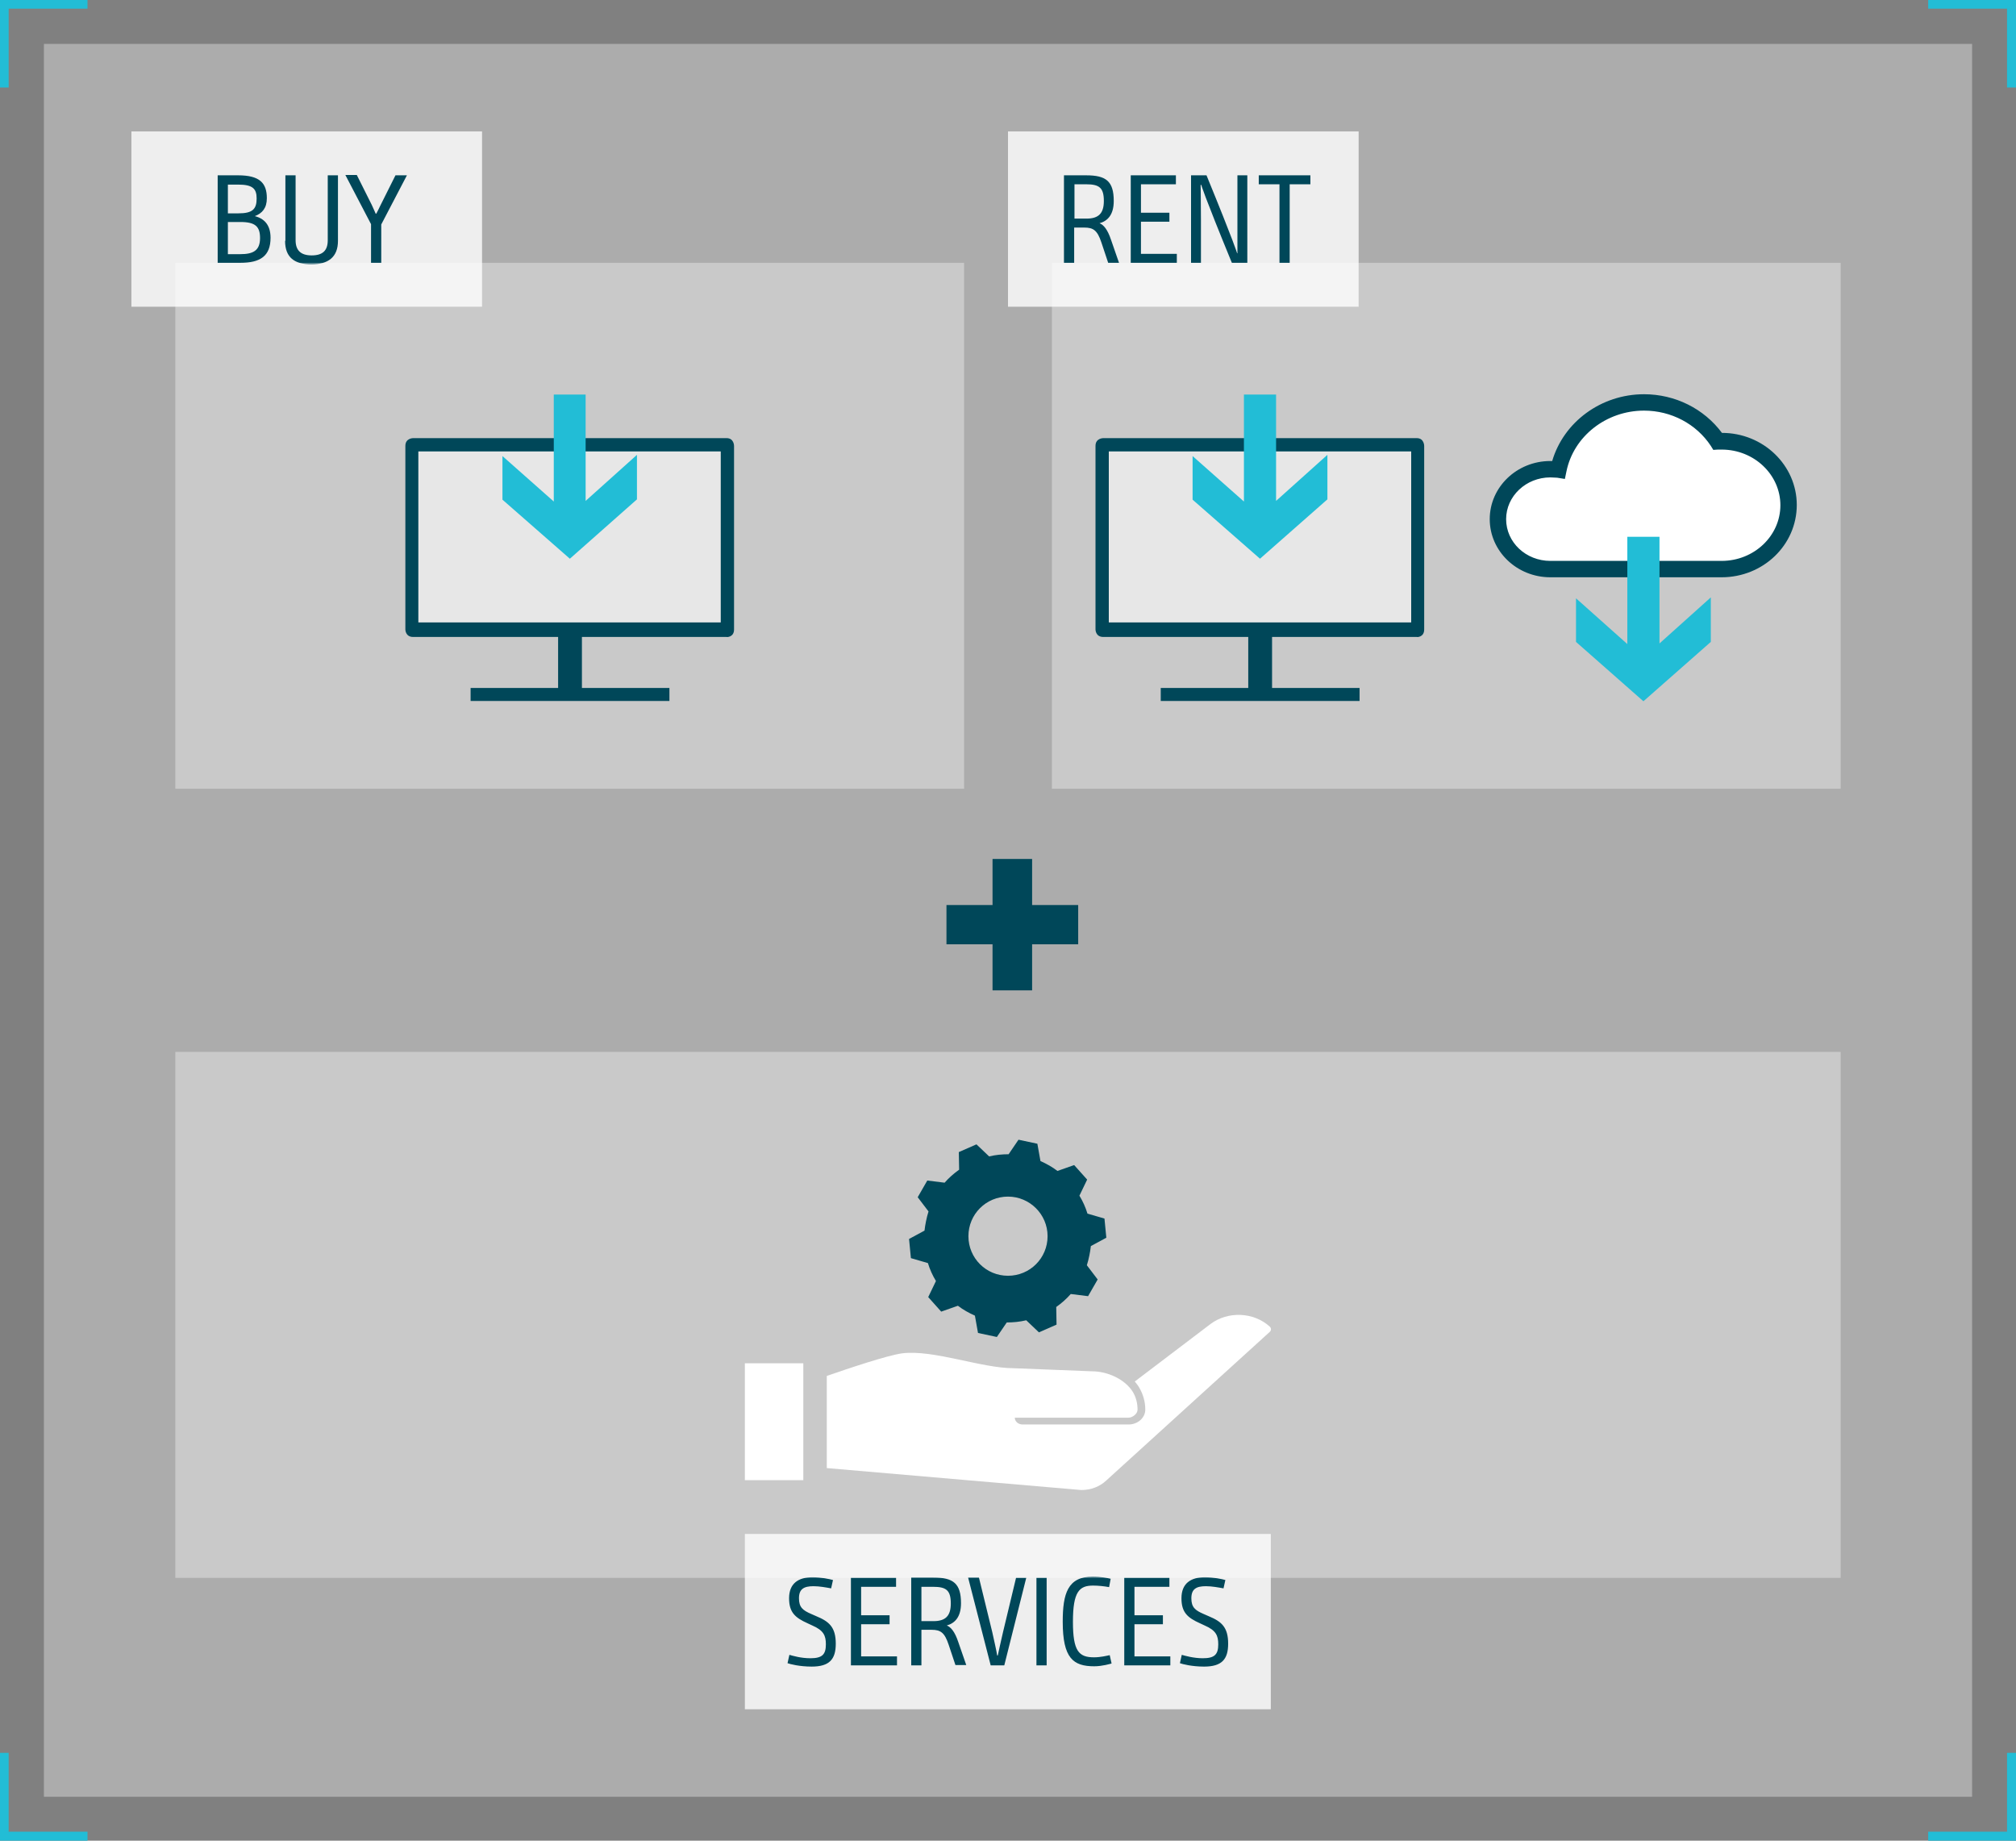 <?xml version="1.0" encoding="utf-8"?>
<!-- Generator: Adobe Illustrator 27.9.0, SVG Export Plug-In . SVG Version: 6.00 Build 0)  -->
<svg version="1.1" id="Ebene_1" xmlns="http://www.w3.org/2000/svg" xmlns:xlink="http://www.w3.org/1999/xlink" x="0px" y="0px"
	 viewBox="0 0 652 595.3" style="enable-background:new 0 0 652 595.3;" xml:space="preserve">
<rect x="0" y="0" width="652" height="595.3" fill="#808080" stroke="none"/>
<style type="text/css">
	.st0{clip-path:url(#SVGID_00000129899118696571371260000003726185794031128968_);}
	.st1{opacity:0.35;clip-path:url(#SVGID_00000128462015015009653410000016319816994464058547_);}
	.st2{clip-path:url(#SVGID_00000126306384772049956400000002402251702337342394_);fill:#FFFFFF;}
	.st3{opacity:0.8;clip-path:url(#SVGID_00000128462015015009653410000016319816994464058547_);}
	.st4{clip-path:url(#SVGID_00000014594376366561593760000006075019821020641428_);fill:#FFFFFF;}
	.st5{clip-path:url(#SVGID_00000128462015015009653410000016319816994464058547_);fill:#004759;}
	.st6{clip-path:url(#SVGID_00000054240167741956917590000017770765981409250694_);fill:#FFFFFF;}
	.st7{clip-path:url(#SVGID_00000050643006708100895380000001457678032523628989_);fill:#FFFFFF;}
	.st8{clip-path:url(#SVGID_00000164480317889829772320000011315184604049633693_);fill:#FFFFFF;}
	.st9{clip-path:url(#SVGID_00000069383979859948046880000005608396189664039090_);fill:#FFFFFF;}
	.st10{clip-path:url(#SVGID_00000129899118696571371260000003726185794031128968_);fill:#004759;}
	.st11{opacity:0.35;clip-path:url(#SVGID_00000124163279615125241720000005648210545975091641_);}
	.st12{clip-path:url(#SVGID_00000155127913229816337740000001332156724269461946_);fill:#FFFFFF;}
	.st13{clip-path:url(#SVGID_00000124163279615125241720000005648210545975091641_);fill:#004759;}
	.st14{clip-path:url(#SVGID_00000124163279615125241720000005648210545975091641_);fill:#FFFFFF;}
	.st15{opacity:0.55;clip-path:url(#SVGID_00000124163279615125241720000005648210545975091641_);}
	.st16{clip-path:url(#SVGID_00000049920570763363872890000001344808457981230500_);fill:#FFFFFF;}
	.st17{clip-path:url(#SVGID_00000021095463477256234550000013015670053924013496_);fill:#FFFFFF;}
	.st18{clip-path:url(#SVGID_00000129899118696571371260000003726185794031128968_);fill:#22BDD6;}
</style>
<g>
	<defs>
		<rect id="SVGID_1_" width="652" height="595.3"/>
	</defs>
	<clipPath id="SVGID_00000124877875593979745230000013789018907470704830_">
		<use xlink:href="#SVGID_1_"  style="overflow:visible;"/>
	</clipPath>
	<g style="clip-path:url(#SVGID_00000124877875593979745230000013789018907470704830_);">
		<defs>
			<rect id="SVGID_00000156588622563175035460000009812422793761956752_" width="652" height="595.3"/>
		</defs>
		<clipPath id="SVGID_00000179642403739160667910000012871141455812639147_">
			<use xlink:href="#SVGID_00000156588622563175035460000009812422793761956752_"  style="overflow:visible;"/>
		</clipPath>
		<g style="opacity:0.35;clip-path:url(#SVGID_00000179642403739160667910000012871141455812639147_);">
			<g>
				<defs>
					<rect id="SVGID_00000150792338925812202100000003571778149847042200_" x="1.7" y="-3.3" width="648.6" height="585.4"/>
				</defs>
				<clipPath id="SVGID_00000146474793977358599670000017503060365833598851_">
					<use xlink:href="#SVGID_00000150792338925812202100000003571778149847042200_"  style="overflow:visible;"/>
				</clipPath>
				
					<rect x="14.2" y="14.2" style="clip-path:url(#SVGID_00000146474793977358599670000017503060365833598851_);fill:#FFFFFF;" width="623.6" height="566.9"/>
			</g>
		</g>
		<g style="opacity:0.8;clip-path:url(#SVGID_00000179642403739160667910000012871141455812639147_);">
			<g>
				<defs>
					<rect id="SVGID_00000085246406283768615130000009750783518561995940_" x="30" y="25" width="138.4" height="75.2"/>
				</defs>
				<clipPath id="SVGID_00000067953750810077482190000003292571013946923940_">
					<use xlink:href="#SVGID_00000085246406283768615130000009750783518561995940_"  style="overflow:visible;"/>
				</clipPath>
				
					<rect x="42.5" y="42.5" style="clip-path:url(#SVGID_00000067953750810077482190000003292571013946923940_);fill:#FFFFFF;" width="113.4" height="56.7"/>
			</g>
		</g>
		<path style="clip-path:url(#SVGID_00000179642403739160667910000012871141455812639147_);fill:#004759;" d="M120,85h3.3V72.6
			l8.3-15.9h-3.7l-4.8,9.6c-0.4,0.9-1,2-1.4,2.8h-0.2c-0.3-0.8-0.8-1.7-1.3-2.9l-4.8-9.6h-3.7l8.3,15.9V85z M92.2,77.9
			c0,5.4,3.1,7.6,8.5,7.6c5.4,0,8.6-2.3,8.6-7.6V56.7h-3.3v21c0,3.3-1.6,4.9-5.2,4.9c-3.6,0-5.2-1.7-5.2-4.9v-21h-3.3V77.9z
			 M73.7,82.1V71.8h4.1c4.8,0,6.3,1.5,6.3,5.2c0,4.1-2.3,5.2-6.4,5.2H73.7z M73.7,68.9v-9.2H77c4.7,0,6,1.3,6,4.5
			c0,3.5-1.4,4.8-5.9,4.8H73.7z M77.7,85c6.5,0,9.8-2.2,9.8-8.1c0-4.4-2.3-6.3-5.1-7c2.4-0.9,3.9-2.6,3.9-5.8c0-4.9-2.3-7.4-9.3-7.4
			h-6.6V85H77.7z"/>
		<g style="opacity:0.8;clip-path:url(#SVGID_00000179642403739160667910000012871141455812639147_);">
			<g>
				<defs>
					<rect id="SVGID_00000075133385447090325820000010163581143407061425_" x="313.5" y="25" width="138.4" height="75.2"/>
				</defs>
				<clipPath id="SVGID_00000142885411655529223910000006974423938486873760_">
					<use xlink:href="#SVGID_00000075133385447090325820000010163581143407061425_"  style="overflow:visible;"/>
				</clipPath>
				
					<rect x="326" y="42.5" style="clip-path:url(#SVGID_00000142885411655529223910000006974423938486873760_);fill:#FFFFFF;" width="113.4" height="56.7"/>
			</g>
		</g>
		<path style="clip-path:url(#SVGID_00000179642403739160667910000012871141455812639147_);fill:#004759;" d="M413.8,85h3.3V59.6
			h6.7v-2.9h-16.7v2.9h6.7V85z M385.2,85h3.2V71.3c0-5.4-0.1-11.5-0.1-11.5h0.2c0,0,0.7,2.8,9.9,25.2h5V56.7h-3.2V72
			c0,5,0,9.9,0,9.9h-0.1c0,0-0.8-3-9.9-25.2h-5V85z M365.7,85h14.9v-2.9h-11.6V71.7h9.2v-2.9h-9.2v-9.2h11.3v-2.9h-14.6V85z
			 M347.5,70.6v-11h3.8c4.2,0,5.7,1.1,5.7,5.4c0,4-1.7,5.7-5.6,5.7H347.5z M344.1,85h3.3V73.6h3.3c2.9,0,4.2,0.9,5.5,4.8l2.2,6.6
			h3.5l-2.6-7.5c-1.1-3.3-2.4-4.8-3.7-5.3c2.5-0.7,4.6-2.6,4.6-7.2c0-6.4-2.5-8.3-8.9-8.3h-7.2V85z"/>
		<g style="opacity:0.8;clip-path:url(#SVGID_00000179642403739160667910000012871141455812639147_);">
			<g>
				<defs>
					<rect id="SVGID_00000005981026113510714350000016982037541965213104_" x="228.4" y="478.6" width="195.1" height="75.2"/>
				</defs>
				<clipPath id="SVGID_00000005246323156719255220000008481488932916413855_">
					<use xlink:href="#SVGID_00000005981026113510714350000016982037541965213104_"  style="overflow:visible;"/>
				</clipPath>
				
					<rect x="240.9" y="496.1" style="clip-path:url(#SVGID_00000005246323156719255220000008481488932916413855_);fill:#FFFFFF;" width="170.1" height="56.7"/>
			</g>
		</g>
		<path style="clip-path:url(#SVGID_00000179642403739160667910000012871141455812639147_);fill:#004759;" d="M381.6,537.9
			c0.8,0.3,3.9,1.1,7.8,1.1c5.7,0,7.8-2.3,7.8-7.4c0-5.4-2.2-7.2-6.3-8.9l-1.6-0.7c-2.8-1.2-4-2.2-4-5.1c0-3,1.6-3.9,4.7-3.9
			c1.9,0,4.1,0.4,5.7,0.7l0.6-2.7c-1.1-0.3-3.8-0.9-6.6-0.9c-4.6,0-7.6,2-7.6,6.8c0,4.6,2,6.3,6,8.1l1.5,0.7
			c3.7,1.6,4.4,3.3,4.4,6.1c0,3.3-1.2,4.5-5,4.5c-3,0-5.7-0.8-6.8-1.1L381.6,537.9z M363.6,538.6h14.9v-2.9h-11.6v-10.4h9.2v-2.9
			h-9.2v-9.2h11.3v-2.9h-14.6V538.6z M358.9,535.3c-1,0.2-2.9,0.7-5.1,0.7c-4.9,0-6.8-2-6.8-11.5c0-9.8,2.1-11.7,6.5-11.7
			c1.7,0,3.6,0.2,5.2,0.5l0.5-2.7c-0.8-0.2-3.1-0.7-5.8-0.7c-8.1,0-9.7,5.5-9.7,14.6c0,11.8,3.4,14.4,10.2,14.4
			c2.6,0,5.2-0.8,5.6-0.9L358.9,535.3z M335.2,538.6h3.3v-28.3h-3.3V538.6z M320.4,538.6h4.4l7.1-28.3h-3.3l-4.2,17.5
			c-0.7,2.9-1.4,6.3-1.7,7.6h-0.2c-0.2-1.4-1-4.9-1.6-7.6l-4.3-17.6h-3.5L320.4,538.6z M298,524.2v-11h3.8c4.2,0,5.7,1.1,5.7,5.4
			c0,4-1.7,5.7-5.6,5.7H298z M294.7,538.6h3.3v-11.5h3.3c2.9,0,4.2,0.9,5.5,4.8l2.2,6.6h3.5l-2.6-7.5c-1.1-3.3-2.4-4.8-3.7-5.3
			c2.5-0.7,4.6-2.6,4.6-7.2c0-6.4-2.5-8.3-8.9-8.3h-7.2V538.6z M275.2,538.6h14.9v-2.9h-11.6v-10.4h9.2v-2.9h-9.2v-9.2h11.3v-2.9
			h-14.6V538.6z M254.7,537.9c0.8,0.3,3.9,1.1,7.8,1.1c5.7,0,7.8-2.3,7.8-7.4c0-5.4-2.2-7.2-6.3-8.9l-1.6-0.7c-2.8-1.2-4-2.2-4-5.1
			c0-3,1.6-3.9,4.7-3.9c1.9,0,4.1,0.4,5.7,0.7l0.6-2.7c-1.1-0.3-3.8-0.9-6.6-0.9c-4.6,0-7.6,2-7.6,6.8c0,4.6,2,6.3,6,8.1l1.5,0.7
			c3.7,1.6,4.4,3.3,4.4,6.1c0,3.3-1.2,4.5-5,4.5c-3.1,0-5.7-0.8-6.8-1.1L254.7,537.9z"/>
		<g style="opacity:0.35;clip-path:url(#SVGID_00000179642403739160667910000012871141455812639147_);">
			<g>
				<defs>
					<rect id="SVGID_00000092430531839171426630000009022799489387225775_" x="44.2" y="67.5" width="280.1" height="188.6"/>
				</defs>
				<clipPath id="SVGID_00000118383425752264889970000017636341597324418749_">
					<use xlink:href="#SVGID_00000092430531839171426630000009022799489387225775_"  style="overflow:visible;"/>
				</clipPath>
				
					<rect x="56.7" y="85" style="clip-path:url(#SVGID_00000118383425752264889970000017636341597324418749_);fill:#FFFFFF;" width="255.1" height="170.1"/>
			</g>
		</g>
		<g style="opacity:0.35;clip-path:url(#SVGID_00000179642403739160667910000012871141455812639147_);">
			<g>
				<defs>
					<rect id="SVGID_00000062150652303245791600000012645899441576636343_" x="44.2" y="322.7" width="563.6" height="188.6"/>
				</defs>
				<clipPath id="SVGID_00000027592684217945992260000003014143377210883461_">
					<use xlink:href="#SVGID_00000062150652303245791600000012645899441576636343_"  style="overflow:visible;"/>
				</clipPath>
				
					<rect x="56.7" y="340.2" style="clip-path:url(#SVGID_00000027592684217945992260000003014143377210883461_);fill:#FFFFFF;" width="538.6" height="170.1"/>
			</g>
		</g>
	</g>
	<polygon style="clip-path:url(#SVGID_00000124877875593979745230000013789018907470704830_);fill:#004759;" points="348.7,292.7 
		333.8,292.7 333.8,277.8 321,277.8 321,292.7 306.1,292.7 306.1,305.4 321,305.4 321,320.3 333.8,320.3 333.8,305.4 348.7,305.4 	
		"/>
	<g style="clip-path:url(#SVGID_00000124877875593979745230000013789018907470704830_);">
		<defs>
			<rect id="SVGID_00000170279736821517061270000016192376287666200238_" width="652" height="595.3"/>
		</defs>
		<clipPath id="SVGID_00000018196761998274208500000006369375621591799680_">
			<use xlink:href="#SVGID_00000170279736821517061270000016192376287666200238_"  style="overflow:visible;"/>
		</clipPath>
		<g style="opacity:0.35;clip-path:url(#SVGID_00000018196761998274208500000006369375621591799680_);">
			<g>
				<defs>
					<rect id="SVGID_00000066485950420395525580000001598323480067440002_" x="327.7" y="67.5" width="280.1" height="188.6"/>
				</defs>
				<clipPath id="SVGID_00000085243016487654934760000004964752239347671214_">
					<use xlink:href="#SVGID_00000066485950420395525580000001598323480067440002_"  style="overflow:visible;"/>
				</clipPath>
				
					<rect x="340.2" y="85" style="clip-path:url(#SVGID_00000085243016487654934760000004964752239347671214_);fill:#FFFFFF;" width="255.1" height="170.1"/>
			</g>
		</g>
		<path style="clip-path:url(#SVGID_00000018196761998274208500000006369375621591799680_);fill:#004759;" d="M313.2,399.8
			c0-7.1,5.7-12.8,12.8-12.8c7,0,12.8,5.7,12.8,12.8c0,7.1-5.7,12.8-12.8,12.8C318.9,412.6,313.2,406.9,313.2,399.8 M336,430.9
			l5.7-2.5l-0.1-5.7c1.7-1.2,3.3-2.6,4.7-4.2l5.6,0.7l3.1-5.4l-3.5-4.6c0.3-1,0.6-2,0.8-3.1c0.2-1,0.4-2.1,0.5-3.1l5-2.7l-0.6-6.2
			l-5.5-1.6c-0.6-2-1.5-4-2.6-5.8l2.5-5.2l-4.2-4.7l-5.4,1.9c-1.7-1.3-3.5-2.3-5.5-3.2l-1-5.6l-6.1-1.3l-3.2,4.7
			c-2.1,0-4.2,0.2-6.3,0.7l-4.1-3.9l-5.7,2.5l0.1,5.7c-1.7,1.2-3.3,2.6-4.7,4.2l-5.6-0.7l-3.1,5.4l3.5,4.6c-0.3,1-0.6,2-0.8,3.1
			c-0.2,1-0.4,2.1-0.5,3.1l-5,2.7l0.6,6.2l5.5,1.6c0.6,2,1.5,4,2.6,5.8l-2.5,5.2l4.2,4.7l5.4-1.9c1.7,1.3,3.5,2.3,5.5,3.2l1,5.6
			l6.1,1.3l3.2-4.7c2.1,0,4.2-0.2,6.3-0.7L336,430.9z"/>
		<path style="clip-path:url(#SVGID_00000018196761998274208500000006369375621591799680_);fill:#FFFFFF;" d="M240.9,478.7h18.9
			v-37.8h-18.9V478.7z M410.6,429c-5.2-4.7-13.5-5-19.1-0.8L367,446.8c0.5,0.6,1,1.2,1.4,1.9c1.3,2.2,2,4.6,2,7.2
			c0,1.3-0.6,2.5-1.6,3.4c-1,0.9-2.4,1.4-3.8,1.4h0h-34.3c-1.4,0-2.5-1-2.5-2.2l36.8,0c1.2,0,2.9-1.2,2.9-2.6c0-2.1-0.5-4-1.5-5.7
			c-2.6-4.2-8.3-6.7-13.2-6.7l-25.4-1c-10.5,0-25.9-6.1-36.1-4.8c-4.9,0.7-17.1,4.8-24.3,7.3v29.8l82.3,7.1c3.1,0,6-1.1,8.1-3.1
			l52.8-48C411.2,430.3,411.2,429.5,410.6,429"/>
		<g style="opacity:0.55;clip-path:url(#SVGID_00000018196761998274208500000006369375621591799680_);">
			<g>
				<defs>
					<rect id="SVGID_00000043423670434344322900000012751338612075675831_" x="120.7" y="127.4" width="127" height="75.9"/>
				</defs>
				<clipPath id="SVGID_00000043456529294755426930000014436290959026111914_">
					<use xlink:href="#SVGID_00000043423670434344322900000012751338612075675831_"  style="overflow:visible;"/>
				</clipPath>
				
					<rect x="133.2" y="144.9" style="clip-path:url(#SVGID_00000043456529294755426930000014436290959026111914_);fill:#FFFFFF;" width="102" height="57.4"/>
			</g>
		</g>
		<path style="clip-path:url(#SVGID_00000018196761998274208500000006369375621591799680_);fill:#004759;" d="M233.1,201.3h-97.8
			V146h97.8V201.3z M237.4,203.6v-59.4c0,0,0-2.5-2.4-2.5H133.6c0,0-2.5,0-2.5,2.5v59.4c0,0,0,2.4,2.5,2.4h46.9v16.5h-28.3v4.2h64.3
			v-4.2h-28.3v-16.5H235C235,206.1,237.4,206.1,237.4,203.6"/>
		<g style="opacity:0.55;clip-path:url(#SVGID_00000018196761998274208500000006369375621591799680_);">
			<g>
				<defs>
					<rect id="SVGID_00000162314883051936010090000006408762526320811167_" x="344" y="127.4" width="127" height="75.9"/>
				</defs>
				<clipPath id="SVGID_00000156576026709109427060000016727639436787225230_">
					<use xlink:href="#SVGID_00000162314883051936010090000006408762526320811167_"  style="overflow:visible;"/>
				</clipPath>
				
					<rect x="356.5" y="144.9" style="clip-path:url(#SVGID_00000156576026709109427060000016727639436787225230_);fill:#FFFFFF;" width="102" height="57.4"/>
			</g>
		</g>
		<path style="clip-path:url(#SVGID_00000018196761998274208500000006369375621591799680_);fill:#004759;" d="M456.4,201.3h-97.8
			V146h97.8V201.3z M460.6,203.6v-59.4c0,0,0-2.5-2.4-2.5H356.8c0,0-2.5,0-2.5,2.5v59.4c0,0,0,2.4,2.5,2.4h46.9v16.5h-28.3v4.2h64.3
			v-4.2h-28.3v-16.5h46.9C458.2,206.1,460.6,206.1,460.6,203.6"/>
		<path style="clip-path:url(#SVGID_00000018196761998274208500000006369375621591799680_);fill:#FFFFFF;" d="M556.8,184.1
			c11.9,0,21.6-9.3,21.6-20.7c0-11.4-9.7-20.7-21.6-20.7c-0.4,0-0.9,0-1.3,0c-5-7.6-13.8-12.6-23.8-12.6c-13.7,0-25.1,9.4-27.7,21.8
			c-0.8-0.1-1.7-0.2-2.6-0.2c-9.3,0-16.9,7.2-16.9,16.2c0,8.9,7.6,16.2,16.9,16.2H556.8z"/>
		<path style="clip-path:url(#SVGID_00000018196761998274208500000006369375621591799680_);fill:#004759;" d="M501.4,154.4
			c-7.9,0-14.3,6.1-14.3,13.5c0,7.5,6.4,13.5,14.3,13.5h55.4c10.5,0,19-8.1,19-18c0-9.9-8.5-18-19-18c-0.4,0-0.8,0-1.2,0l-1.5,0.1
			l-0.8-1.3c-4.7-7.1-12.8-11.4-21.6-11.4c-12.2,0-22.8,8.3-25.1,19.7l-0.5,2.4l-2.5-0.4C502.9,154.5,502.2,154.4,501.4,154.4
			 M556.8,186.7h-55.4c-10.8,0-19.6-8.4-19.6-18.8c0-10.4,8.8-18.8,19.6-18.8c0.2,0,0.4,0,0.6,0c3.7-12.6,15.8-21.6,29.7-21.6
			c10.1,0,19.4,4.7,25.2,12.5c13.4,0,24.2,10.5,24.2,23.3C581.1,176.3,570.2,186.7,556.8,186.7"/>
	</g>
	<polygon style="clip-path:url(#SVGID_00000124877875593979745230000013789018907470704830_);fill:#22BDD6;" points="179.1,127.6 
		179.1,162.2 162.5,147.5 162.5,161.6 184.3,180.7 206,161.5 206,147.1 189.4,162 189.4,127.6 	"/>
	<polygon style="clip-path:url(#SVGID_00000124877875593979745230000013789018907470704830_);fill:#22BDD6;" points="402.3,127.6 
		402.3,162.2 385.7,147.5 385.7,161.6 407.5,180.7 429.3,161.5 429.3,147.1 412.7,162 412.7,127.6 	"/>
	<polygon style="clip-path:url(#SVGID_00000124877875593979745230000013789018907470704830_);fill:#22BDD6;" points="526.3,173.6 
		526.3,208.3 509.7,193.5 509.7,207.6 531.5,226.8 553.3,207.6 553.3,193.2 536.7,208.1 536.7,173.6 	"/>
	<polygon style="clip-path:url(#SVGID_00000124877875593979745230000013789018907470704830_);fill:#22BDD6;" points="623.6,0 
		623.6,2.8 649.1,2.8 649.1,28.3 652,28.3 652,0 	"/>
	<polygon style="clip-path:url(#SVGID_00000124877875593979745230000013789018907470704830_);fill:#22BDD6;" points="649.1,566.9 
		649.1,592.4 623.6,592.4 623.6,595.3 649.1,595.3 652,595.3 652,566.9 	"/>
	<polygon style="clip-path:url(#SVGID_00000124877875593979745230000013789018907470704830_);fill:#22BDD6;" points="0,0 0,2.8 
		0,28.3 2.8,28.3 2.8,2.8 28.3,2.8 28.3,0 	"/>
	<polygon style="clip-path:url(#SVGID_00000124877875593979745230000013789018907470704830_);fill:#22BDD6;" points="0,566.9 
		0,592.4 0,595.3 2.8,595.3 28.3,595.3 28.3,592.4 2.8,592.4 2.8,566.9 	"/>
</g>
</svg>
